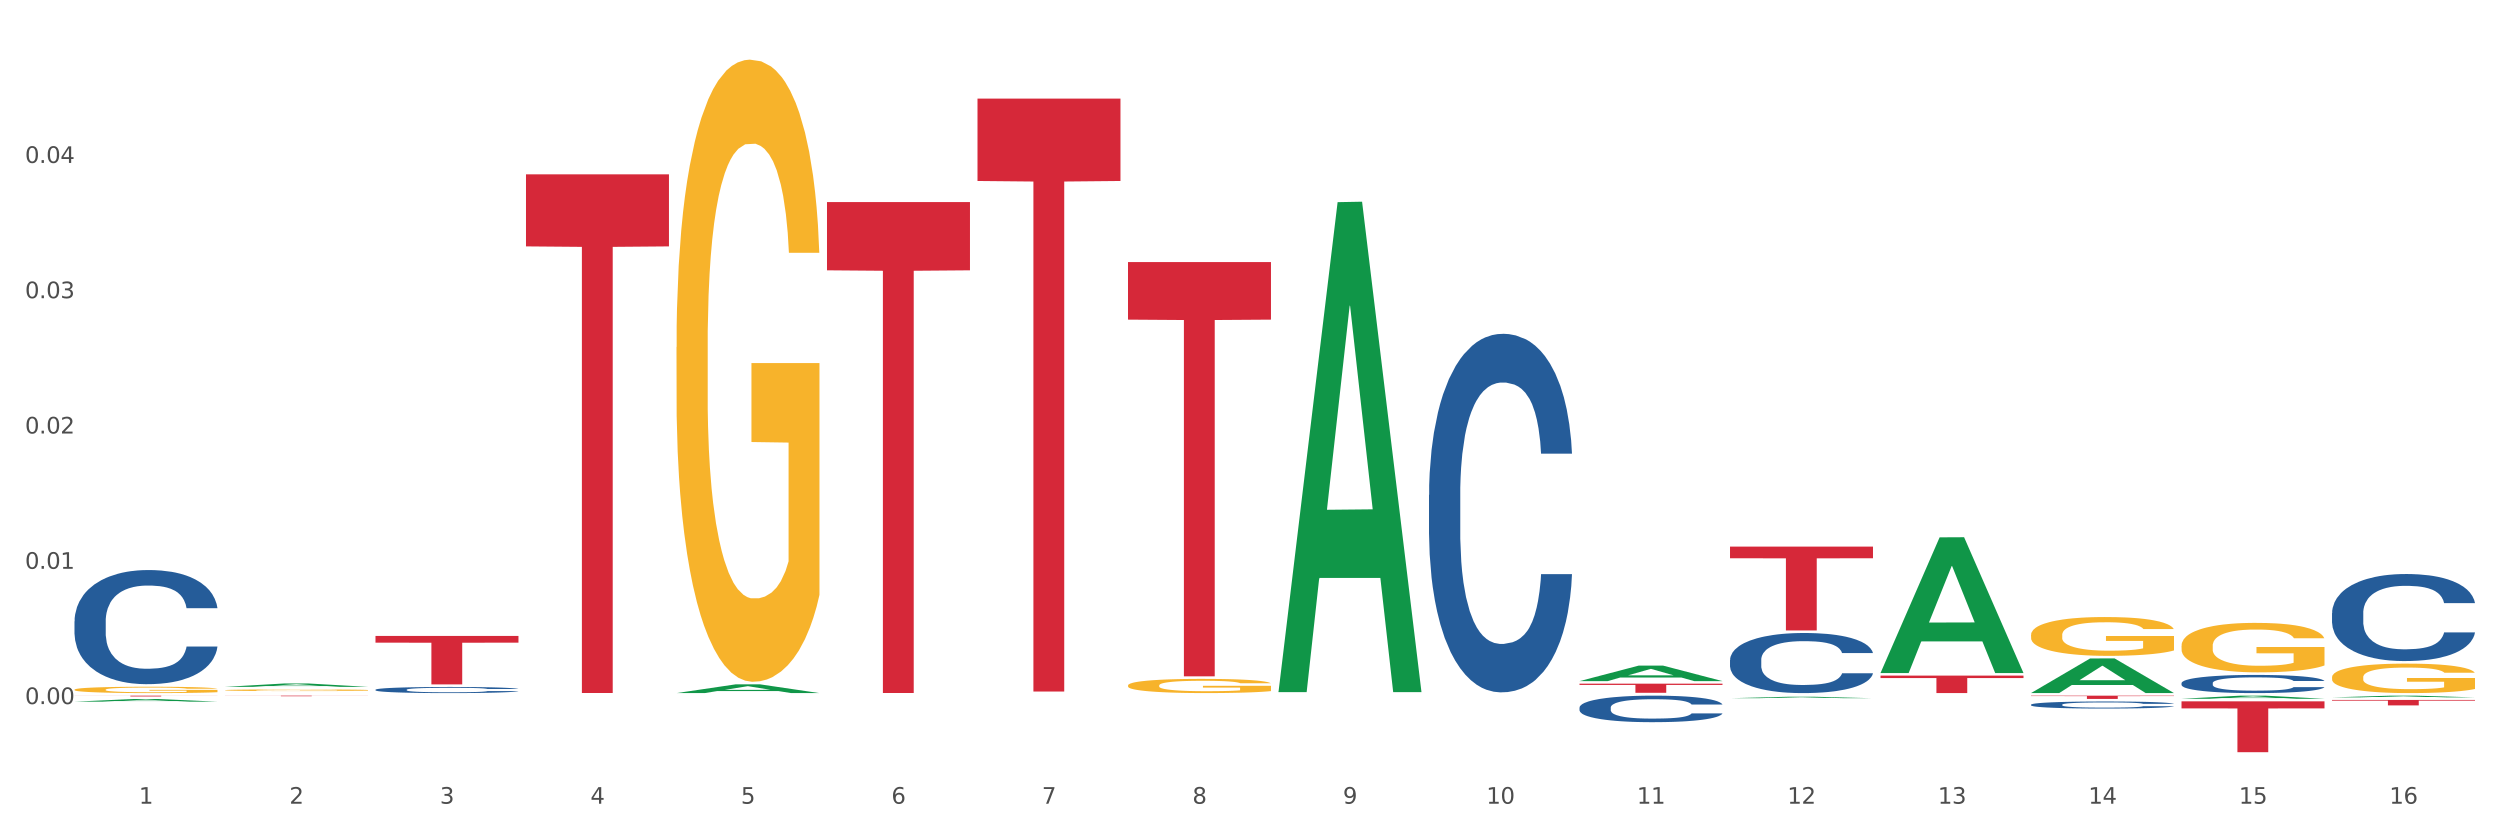 <?xml version="1.0" encoding="utf-8" standalone="no"?>
<!DOCTYPE svg PUBLIC "-//W3C//DTD SVG 1.1//EN"
  "http://www.w3.org/Graphics/SVG/1.1/DTD/svg11.dtd">
<svg xmlns:xlink="http://www.w3.org/1999/xlink" width="1080pt" height="360pt" viewBox="0 0 1080 360" xmlns="http://www.w3.org/2000/svg" version="1.1">
 <rect x="0" y="0" width="1080" height="360" fill="#333333" stroke="none"/>
 <defs>
  <style type="text/css">*{stroke-linejoin: round; stroke-linecap: butt}</style>
 </defs>
 <g id="figure_1">
  <g id="patch_1">
   <path d="M 0 360 
L 1080 360 
L 1080 0 
L 0 0 
z
" style="fill: #ffffff; stroke: #ffffff; stroke-linejoin: miter"/>
  </g>
  <g id="axes_1">
   <g id="matplotlib.axis_1">
    <g id="xtick_1">
     <g id="text_1">
      <!-- 1 -->
      <g style="fill: #4d4d4d" transform="translate(60.004 347.204) scale(0.096 -0.096)">
       <defs>
        <path id="DejaVuSans-31" d="M 794 531 
L 1825 531 
L 1825 4091 
L 703 3866 
L 703 4441 
L 1819 4666 
L 2450 4666 
L 2450 531 
L 3481 531 
L 3481 0 
L 794 0 
L 794 531 
z
" transform="scale(0.016)"/>
       </defs>
       <use xlink:href="#DejaVuSans-31"/>
      </g>
     </g>
    </g>
    <g id="xtick_2">
     <g id="text_2">
      <!-- 2 -->
      <g style="fill: #4d4d4d" transform="translate(125.021 347.204) scale(0.096 -0.096)">
       <defs>
        <path id="DejaVuSans-32" d="M 1228 531 
L 3431 531 
L 3431 0 
L 469 0 
L 469 531 
Q 828 903 1448 1529 
Q 2069 2156 2228 2338 
Q 2531 2678 2651 2914 
Q 2772 3150 2772 3378 
Q 2772 3750 2511 3984 
Q 2250 4219 1831 4219 
Q 1534 4219 1204 4116 
Q 875 4013 500 3803 
L 500 4441 
Q 881 4594 1212 4672 
Q 1544 4750 1819 4750 
Q 2544 4750 2975 4387 
Q 3406 4025 3406 3419 
Q 3406 3131 3298 2873 
Q 3191 2616 2906 2266 
Q 2828 2175 2409 1742 
Q 1991 1309 1228 531 
z
" transform="scale(0.016)"/>
       </defs>
       <use xlink:href="#DejaVuSans-32"/>
      </g>
     </g>
    </g>
    <g id="xtick_3">
     <g id="text_3">
      <!-- 3 -->
      <g style="fill: #4d4d4d" transform="translate(190.039 347.204) scale(0.096 -0.096)">
       <defs>
        <path id="DejaVuSans-33" d="M 2597 2516 
Q 3050 2419 3304 2112 
Q 3559 1806 3559 1356 
Q 3559 666 3084 287 
Q 2609 -91 1734 -91 
Q 1441 -91 1130 -33 
Q 819 25 488 141 
L 488 750 
Q 750 597 1062 519 
Q 1375 441 1716 441 
Q 2309 441 2620 675 
Q 2931 909 2931 1356 
Q 2931 1769 2642 2001 
Q 2353 2234 1838 2234 
L 1294 2234 
L 1294 2753 
L 1863 2753 
Q 2328 2753 2575 2939 
Q 2822 3125 2822 3475 
Q 2822 3834 2567 4026 
Q 2313 4219 1838 4219 
Q 1578 4219 1281 4162 
Q 984 4106 628 3988 
L 628 4550 
Q 988 4650 1302 4700 
Q 1616 4750 1894 4750 
Q 2613 4750 3031 4423 
Q 3450 4097 3450 3541 
Q 3450 3153 3228 2886 
Q 3006 2619 2597 2516 
z
" transform="scale(0.016)"/>
       </defs>
       <use xlink:href="#DejaVuSans-33"/>
      </g>
     </g>
    </g>
    <g id="xtick_4">
     <g id="text_4">
      <!-- 4 -->
      <g style="fill: #4d4d4d" transform="translate(255.056 347.204) scale(0.096 -0.096)">
       <defs>
        <path id="DejaVuSans-34" d="M 2419 4116 
L 825 1625 
L 2419 1625 
L 2419 4116 
z
M 2253 4666 
L 3047 4666 
L 3047 1625 
L 3713 1625 
L 3713 1100 
L 3047 1100 
L 3047 0 
L 2419 0 
L 2419 1100 
L 313 1100 
L 313 1709 
L 2253 4666 
z
" transform="scale(0.016)"/>
       </defs>
       <use xlink:href="#DejaVuSans-34"/>
      </g>
     </g>
    </g>
    <g id="xtick_5">
     <g id="text_5">
      <!-- 5 -->
      <g style="fill: #4d4d4d" transform="translate(320.073 347.204) scale(0.096 -0.096)">
       <defs>
        <path id="DejaVuSans-35" d="M 691 4666 
L 3169 4666 
L 3169 4134 
L 1269 4134 
L 1269 2991 
Q 1406 3038 1543 3061 
Q 1681 3084 1819 3084 
Q 2600 3084 3056 2656 
Q 3513 2228 3513 1497 
Q 3513 744 3044 326 
Q 2575 -91 1722 -91 
Q 1428 -91 1123 -41 
Q 819 9 494 109 
L 494 744 
Q 775 591 1075 516 
Q 1375 441 1709 441 
Q 2250 441 2565 725 
Q 2881 1009 2881 1497 
Q 2881 1984 2565 2268 
Q 2250 2553 1709 2553 
Q 1456 2553 1204 2497 
Q 953 2441 691 2322 
L 691 4666 
z
" transform="scale(0.016)"/>
       </defs>
       <use xlink:href="#DejaVuSans-35"/>
      </g>
     </g>
    </g>
    <g id="xtick_6">
     <g id="text_6">
      <!-- 6 -->
      <g style="fill: #4d4d4d" transform="translate(385.09 347.204) scale(0.096 -0.096)">
       <defs>
        <path id="DejaVuSans-36" d="M 2113 2584 
Q 1688 2584 1439 2293 
Q 1191 2003 1191 1497 
Q 1191 994 1439 701 
Q 1688 409 2113 409 
Q 2538 409 2786 701 
Q 3034 994 3034 1497 
Q 3034 2003 2786 2293 
Q 2538 2584 2113 2584 
z
M 3366 4563 
L 3366 3988 
Q 3128 4100 2886 4159 
Q 2644 4219 2406 4219 
Q 1781 4219 1451 3797 
Q 1122 3375 1075 2522 
Q 1259 2794 1537 2939 
Q 1816 3084 2150 3084 
Q 2853 3084 3261 2657 
Q 3669 2231 3669 1497 
Q 3669 778 3244 343 
Q 2819 -91 2113 -91 
Q 1303 -91 875 529 
Q 447 1150 447 2328 
Q 447 3434 972 4092 
Q 1497 4750 2381 4750 
Q 2619 4750 2861 4703 
Q 3103 4656 3366 4563 
z
" transform="scale(0.016)"/>
       </defs>
       <use xlink:href="#DejaVuSans-36"/>
      </g>
     </g>
    </g>
    <g id="xtick_7">
     <g id="text_7">
      <!-- 7 -->
      <g style="fill: #4d4d4d" transform="translate(450.108 347.204) scale(0.096 -0.096)">
       <defs>
        <path id="DejaVuSans-37" d="M 525 4666 
L 3525 4666 
L 3525 4397 
L 1831 0 
L 1172 0 
L 2766 4134 
L 525 4134 
L 525 4666 
z
" transform="scale(0.016)"/>
       </defs>
       <use xlink:href="#DejaVuSans-37"/>
      </g>
     </g>
    </g>
    <g id="xtick_8">
     <g id="text_8">
      <!-- 8 -->
      <g style="fill: #4d4d4d" transform="translate(515.125 347.204) scale(0.096 -0.096)">
       <defs>
        <path id="DejaVuSans-38" d="M 2034 2216 
Q 1584 2216 1326 1975 
Q 1069 1734 1069 1313 
Q 1069 891 1326 650 
Q 1584 409 2034 409 
Q 2484 409 2743 651 
Q 3003 894 3003 1313 
Q 3003 1734 2745 1975 
Q 2488 2216 2034 2216 
z
M 1403 2484 
Q 997 2584 770 2862 
Q 544 3141 544 3541 
Q 544 4100 942 4425 
Q 1341 4750 2034 4750 
Q 2731 4750 3128 4425 
Q 3525 4100 3525 3541 
Q 3525 3141 3298 2862 
Q 3072 2584 2669 2484 
Q 3125 2378 3379 2068 
Q 3634 1759 3634 1313 
Q 3634 634 3220 271 
Q 2806 -91 2034 -91 
Q 1263 -91 848 271 
Q 434 634 434 1313 
Q 434 1759 690 2068 
Q 947 2378 1403 2484 
z
M 1172 3481 
Q 1172 3119 1398 2916 
Q 1625 2713 2034 2713 
Q 2441 2713 2670 2916 
Q 2900 3119 2900 3481 
Q 2900 3844 2670 4047 
Q 2441 4250 2034 4250 
Q 1625 4250 1398 4047 
Q 1172 3844 1172 3481 
z
" transform="scale(0.016)"/>
       </defs>
       <use xlink:href="#DejaVuSans-38"/>
      </g>
     </g>
    </g>
    <g id="xtick_9">
     <g id="text_9">
      <!-- 9 -->
      <g style="fill: #4d4d4d" transform="translate(580.142 347.204) scale(0.096 -0.096)">
       <defs>
        <path id="DejaVuSans-39" d="M 703 97 
L 703 672 
Q 941 559 1184 500 
Q 1428 441 1663 441 
Q 2288 441 2617 861 
Q 2947 1281 2994 2138 
Q 2813 1869 2534 1725 
Q 2256 1581 1919 1581 
Q 1219 1581 811 2004 
Q 403 2428 403 3163 
Q 403 3881 828 4315 
Q 1253 4750 1959 4750 
Q 2769 4750 3195 4129 
Q 3622 3509 3622 2328 
Q 3622 1225 3098 567 
Q 2575 -91 1691 -91 
Q 1453 -91 1209 -44 
Q 966 3 703 97 
z
M 1959 2075 
Q 2384 2075 2632 2365 
Q 2881 2656 2881 3163 
Q 2881 3666 2632 3958 
Q 2384 4250 1959 4250 
Q 1534 4250 1286 3958 
Q 1038 3666 1038 3163 
Q 1038 2656 1286 2365 
Q 1534 2075 1959 2075 
z
" transform="scale(0.016)"/>
       </defs>
       <use xlink:href="#DejaVuSans-39"/>
      </g>
     </g>
    </g>
    <g id="xtick_10">
     <g id="text_10">
      <!-- 10 -->
      <g style="fill: #4d4d4d" transform="translate(642.105 347.204) scale(0.096 -0.096)">
       <defs>
        <path id="DejaVuSans-30" d="M 2034 4250 
Q 1547 4250 1301 3770 
Q 1056 3291 1056 2328 
Q 1056 1369 1301 889 
Q 1547 409 2034 409 
Q 2525 409 2770 889 
Q 3016 1369 3016 2328 
Q 3016 3291 2770 3770 
Q 2525 4250 2034 4250 
z
M 2034 4750 
Q 2819 4750 3233 4129 
Q 3647 3509 3647 2328 
Q 3647 1150 3233 529 
Q 2819 -91 2034 -91 
Q 1250 -91 836 529 
Q 422 1150 422 2328 
Q 422 3509 836 4129 
Q 1250 4750 2034 4750 
z
" transform="scale(0.016)"/>
       </defs>
       <use xlink:href="#DejaVuSans-31"/>
       <use xlink:href="#DejaVuSans-30" transform="translate(63.623 0)"/>
      </g>
     </g>
    </g>
    <g id="xtick_11">
     <g id="text_11">
      <!-- 11 -->
      <g style="fill: #4d4d4d" transform="translate(707.123 347.204) scale(0.096 -0.096)">
       <use xlink:href="#DejaVuSans-31"/>
       <use xlink:href="#DejaVuSans-31" transform="translate(63.623 0)"/>
      </g>
     </g>
    </g>
    <g id="xtick_12">
     <g id="text_12">
      <!-- 12 -->
      <g style="fill: #4d4d4d" transform="translate(772.14 347.204) scale(0.096 -0.096)">
       <use xlink:href="#DejaVuSans-31"/>
       <use xlink:href="#DejaVuSans-32" transform="translate(63.623 0)"/>
      </g>
     </g>
    </g>
    <g id="xtick_13">
     <g id="text_13">
      <!-- 13 -->
      <g style="fill: #4d4d4d" transform="translate(837.157 347.204) scale(0.096 -0.096)">
       <use xlink:href="#DejaVuSans-31"/>
       <use xlink:href="#DejaVuSans-33" transform="translate(63.623 0)"/>
      </g>
     </g>
    </g>
    <g id="xtick_14">
     <g id="text_14">
      <!-- 14 -->
      <g style="fill: #4d4d4d" transform="translate(902.174 347.204) scale(0.096 -0.096)">
       <use xlink:href="#DejaVuSans-31"/>
       <use xlink:href="#DejaVuSans-34" transform="translate(63.623 0)"/>
      </g>
     </g>
    </g>
    <g id="xtick_15">
     <g id="text_15">
      <!-- 15 -->
      <g style="fill: #4d4d4d" transform="translate(967.192 347.204) scale(0.096 -0.096)">
       <use xlink:href="#DejaVuSans-31"/>
       <use xlink:href="#DejaVuSans-35" transform="translate(63.623 0)"/>
      </g>
     </g>
    </g>
    <g id="xtick_16">
     <g id="text_16">
      <!-- 16 -->
      <g style="fill: #4d4d4d" transform="translate(1032.209 347.204) scale(0.096 -0.096)">
       <use xlink:href="#DejaVuSans-31"/>
       <use xlink:href="#DejaVuSans-36" transform="translate(63.623 0)"/>
      </g>
     </g>
    </g>
    <g id="xtick_17"/>
    <g id="xtick_18"/>
    <g id="xtick_19"/>
    <g id="xtick_20"/>
    <g id="xtick_21"/>
    <g id="xtick_22"/>
    <g id="xtick_23"/>
    <g id="xtick_24"/>
    <g id="xtick_25"/>
    <g id="xtick_26"/>
    <g id="xtick_27"/>
    <g id="xtick_28"/>
    <g id="xtick_29"/>
    <g id="xtick_30"/>
    <g id="xtick_31"/>
   </g>
   <g id="matplotlib.axis_2">
    <g id="ytick_1">
     <g id="text_17">
      <!-- 0.00 -->
      <g style="fill: #4d4d4d" transform="translate(10.8 304.164) scale(0.096 -0.096)">
       <defs>
        <path id="DejaVuSans-2e" d="M 684 794 
L 1344 794 
L 1344 0 
L 684 0 
L 684 794 
z
" transform="scale(0.016)"/>
       </defs>
       <use xlink:href="#DejaVuSans-30"/>
       <use xlink:href="#DejaVuSans-2e" transform="translate(63.623 0)"/>
       <use xlink:href="#DejaVuSans-30" transform="translate(95.41 0)"/>
       <use xlink:href="#DejaVuSans-30" transform="translate(159.033 0)"/>
      </g>
     </g>
    </g>
    <g id="ytick_2">
     <g id="text_18">
      <!-- 0.01 -->
      <g style="fill: #4d4d4d" transform="translate(10.8 245.719) scale(0.096 -0.096)">
       <use xlink:href="#DejaVuSans-30"/>
       <use xlink:href="#DejaVuSans-2e" transform="translate(63.623 0)"/>
       <use xlink:href="#DejaVuSans-30" transform="translate(95.41 0)"/>
       <use xlink:href="#DejaVuSans-31" transform="translate(159.033 0)"/>
      </g>
     </g>
    </g>
    <g id="ytick_3">
     <g id="text_19">
      <!-- 0.02 -->
      <g style="fill: #4d4d4d" transform="translate(10.8 187.274) scale(0.096 -0.096)">
       <use xlink:href="#DejaVuSans-30"/>
       <use xlink:href="#DejaVuSans-2e" transform="translate(63.623 0)"/>
       <use xlink:href="#DejaVuSans-30" transform="translate(95.41 0)"/>
       <use xlink:href="#DejaVuSans-32" transform="translate(159.033 0)"/>
      </g>
     </g>
    </g>
    <g id="ytick_4">
     <g id="text_20">
      <!-- 0.03 -->
      <g style="fill: #4d4d4d" transform="translate(10.8 128.829) scale(0.096 -0.096)">
       <use xlink:href="#DejaVuSans-30"/>
       <use xlink:href="#DejaVuSans-2e" transform="translate(63.623 0)"/>
       <use xlink:href="#DejaVuSans-30" transform="translate(95.41 0)"/>
       <use xlink:href="#DejaVuSans-33" transform="translate(159.033 0)"/>
      </g>
     </g>
    </g>
    <g id="ytick_5">
     <g id="text_21">
      <!-- 0.04 -->
      <g style="fill: #4d4d4d" transform="translate(10.8 70.384) scale(0.096 -0.096)">
       <use xlink:href="#DejaVuSans-30"/>
       <use xlink:href="#DejaVuSans-2e" transform="translate(63.623 0)"/>
       <use xlink:href="#DejaVuSans-30" transform="translate(95.41 0)"/>
       <use xlink:href="#DejaVuSans-34" transform="translate(159.033 0)"/>
      </g>
     </g>
    </g>
    <g id="ytick_6"/>
    <g id="ytick_7"/>
    <g id="ytick_8"/>
    <g id="ytick_9"/>
    <g id="ytick_10"/>
    <g id="ytick_11"/>
   </g>
   <g id="PolyCollection_1">
    <path d="M 32.175 303.113 
L 32.239 303.112 
L 57.709 301.969 
L 68.28 301.968 
L 93.941 303.115 
L 81.715 303.115 
L 76.176 302.848 
L 49.877 302.848 
L 49.686 302.852 
L 44.337 303.115 
L 32.175 303.115 
L 32.175 303.113 
L 53.188 302.689 
L 72.864 302.688 
L 63.122 302.213 
L 62.995 302.211 
L 62.867 302.214 
L 53.125 302.688 
L 53.188 302.689 
L 32.175 303.113 
z
" clip-path="url(#p6766e08b18)" style="fill: #109648"/>
    <path d="M 32.175 300.517 
L 93.941 300.517 
L 93.941 300.566 
L 69.645 300.566 
L 69.645 300.869 
L 56.325 300.869 
L 56.325 300.566 
L 32.175 300.566 
L 32.175 300.517 
L 32.175 300.517 
z
" clip-path="url(#p6766e08b18)" style="fill: #d62839"/>
    <path d="M 97.192 300.517 
L 158.959 300.517 
L 158.959 300.553 
L 134.662 300.553 
L 134.662 300.776 
L 121.343 300.776 
L 121.343 300.553 
L 97.192 300.553 
L 97.192 300.517 
L 97.192 300.517 
z
" clip-path="url(#p6766e08b18)" style="fill: #d62839"/>
    <path d="M 162.209 274.724 
L 223.976 274.724 
L 223.976 277.635 
L 199.679 277.655 
L 199.679 295.669 
L 186.36 295.669 
L 186.36 277.655 
L 162.209 277.635 
L 162.209 274.744 
L 162.209 274.724 
z
" clip-path="url(#p6766e08b18)" style="fill: #d62839"/>
    <path d="M 227.227 75.299 
L 288.993 75.299 
L 288.993 106.439 
L 264.696 106.65 
L 264.696 299.381 
L 251.377 299.381 
L 251.377 106.65 
L 227.227 106.439 
L 227.227 75.509 
L 227.227 75.299 
z
" clip-path="url(#p6766e08b18)" style="fill: #d62839"/>
    <path d="M 357.261 87.302 
L 419.028 87.302 
L 419.028 116.775 
L 394.731 116.974 
L 394.731 299.385 
L 381.412 299.385 
L 381.412 116.974 
L 357.261 116.775 
L 357.261 87.501 
L 357.261 87.302 
z
" clip-path="url(#p6766e08b18)" style="fill: #d62839"/>
    <path d="M 422.278 42.585 
L 484.045 42.585 
L 484.045 78.182 
L 459.748 78.422 
L 459.748 298.738 
L 446.429 298.738 
L 446.429 78.422 
L 422.278 78.182 
L 422.278 42.825 
L 422.278 42.585 
z
" clip-path="url(#p6766e08b18)" style="fill: #d62839"/>
    <path d="M 487.296 113.209 
L 549.062 113.209 
L 549.062 138.08 
L 524.765 138.248 
L 524.765 292.18 
L 511.446 292.18 
L 511.446 138.248 
L 487.296 138.08 
L 487.296 113.377 
L 487.296 113.209 
z
" clip-path="url(#p6766e08b18)" style="fill: #d62839"/>
    <path d="M 682.347 295.345 
L 744.114 295.345 
L 744.114 295.895 
L 719.817 295.899 
L 719.817 299.304 
L 706.498 299.304 
L 706.498 295.899 
L 682.347 295.895 
L 682.347 295.349 
L 682.347 295.345 
z
" clip-path="url(#p6766e08b18)" style="fill: #d62839"/>
    <path d="M 747.365 236.131 
L 809.131 236.131 
L 809.131 241.165 
L 784.834 241.199 
L 784.834 272.353 
L 771.515 272.353 
L 771.515 241.199 
L 747.365 241.165 
L 747.365 236.165 
L 747.365 236.131 
z
" clip-path="url(#p6766e08b18)" style="fill: #d62839"/>
    <path d="M 812.382 291.861 
L 874.148 291.861 
L 874.148 292.911 
L 849.852 292.918 
L 849.852 299.418 
L 836.532 299.418 
L 836.532 292.918 
L 812.382 292.911 
L 812.382 291.868 
L 812.382 291.861 
z
" clip-path="url(#p6766e08b18)" style="fill: #d62839"/>
    <path d="M 877.399 300.517 
L 939.166 300.517 
L 939.166 300.714 
L 914.869 300.716 
L 914.869 301.941 
L 901.549 301.941 
L 901.549 300.716 
L 877.399 300.714 
L 877.399 300.518 
L 877.399 300.517 
z
" clip-path="url(#p6766e08b18)" style="fill: #d62839"/>
    <path d="M 32.175 297.939 
L 32.248 297.936 
L 32.248 297.846 
L 32.394 297.768 
L 33.123 297.579 
L 34.217 297.424 
L 35.019 297.341 
L 35.821 297.273 
L 36.769 297.205 
L 37.936 297.135 
L 40.051 297.032 
L 41.363 296.979 
L 42.968 296.924 
L 45.885 296.844 
L 47.999 296.799 
L 50.187 296.761 
L 53.76 296.716 
L 56.094 296.696 
L 58.573 296.68 
L 61.563 296.67 
L 63.824 296.668 
L 68.783 296.675 
L 73.012 296.698 
L 75.054 296.716 
L 77.679 296.746 
L 79.065 296.766 
L 81.326 296.806 
L 83.659 296.859 
L 85.263 296.904 
L 87.67 296.989 
L 89.493 297.075 
L 91.17 297.18 
L 92.045 297.253 
L 92.702 297.321 
L 93.285 297.399 
L 93.868 297.522 
L 80.742 297.522 
L 80.232 297.434 
L 79.43 297.351 
L 78.263 297.271 
L 77.242 297.22 
L 75.492 297.158 
L 73.887 297.117 
L 72.21 297.087 
L 70.168 297.062 
L 68.564 297.05 
L 66.303 297.04 
L 61.855 297.042 
L 58.865 297.062 
L 56.823 297.087 
L 55.511 297.11 
L 54.344 297.135 
L 53.031 297.17 
L 51.5 297.223 
L 50.406 297.271 
L 49.312 297.331 
L 48.437 297.391 
L 47.635 297.461 
L 46.979 297.537 
L 46.468 297.615 
L 46.031 297.71 
L 45.666 297.868 
L 45.666 298.212 
L 45.812 298.29 
L 46.176 298.393 
L 46.614 298.471 
L 47.343 298.564 
L 47.999 298.627 
L 49.239 298.717 
L 50.625 298.792 
L 51.719 298.84 
L 52.812 298.88 
L 54.708 298.935 
L 56.823 298.981 
L 58.646 299.008 
L 61.126 299.033 
L 62.803 299.043 
L 64.261 299.048 
L 67.835 299.048 
L 70.387 299.041 
L 73.231 299.023 
L 75.419 299.001 
L 77.242 298.973 
L 79.284 298.928 
L 80.596 298.885 
L 80.596 298.36 
L 64.553 298.358 
L 64.553 298.009 
L 93.941 298.009 
L 93.941 299.033 
L 92.702 299.086 
L 91.316 299.134 
L 89.858 299.176 
L 87.67 299.229 
L 85.045 299.279 
L 82.711 299.315 
L 80.232 299.345 
L 77.315 299.372 
L 73.523 299.397 
L 71.189 299.407 
L 68.272 299.415 
L 64.845 299.418 
L 61.855 299.412 
L 58.938 299.4 
L 55.875 299.377 
L 52.885 299.345 
L 50.625 299.312 
L 48.364 299.272 
L 45.958 299.219 
L 44.062 299.169 
L 42.603 299.124 
L 40.999 299.066 
L 39.249 298.991 
L 37.936 298.923 
L 36.769 298.853 
L 35.529 298.762 
L 34.654 298.684 
L 33.779 298.586 
L 33.269 298.514 
L 32.685 298.401 
L 32.248 298.242 
L 32.175 297.939 
z
" clip-path="url(#p6766e08b18)" style="fill: #f7b32b"/>
    <path d="M 1007.434 302.374 
L 1069.2 302.374 
L 1069.2 302.7 
L 1044.903 302.702 
L 1044.903 304.72 
L 1031.584 304.72 
L 1031.584 302.702 
L 1007.434 302.7 
L 1007.434 302.376 
L 1007.434 302.374 
z
" clip-path="url(#p6766e08b18)" style="fill: #d62839"/>
    <path d="M 1007.434 264.871 
L 1007.507 264.837 
L 1007.507 263.875 
L 1007.726 262.57 
L 1008.529 260.166 
L 1009.551 258.346 
L 1011.303 256.216 
L 1012.252 255.323 
L 1013.493 254.327 
L 1016.049 252.713 
L 1018.969 251.339 
L 1021.013 250.584 
L 1022.547 250.103 
L 1025.978 249.244 
L 1027.949 248.866 
L 1029.994 248.557 
L 1031.746 248.351 
L 1034.666 248.111 
L 1037.003 248.008 
L 1039.704 247.973 
L 1041.967 248.008 
L 1044.961 248.145 
L 1049.341 248.557 
L 1051.021 248.798 
L 1053.284 249.21 
L 1055.62 249.759 
L 1057.518 250.309 
L 1059.709 251.099 
L 1061.972 252.129 
L 1064.162 253.434 
L 1065.696 254.636 
L 1066.937 255.907 
L 1068.032 257.453 
L 1068.835 259.136 
L 1069.2 260.544 
L 1055.839 260.544 
L 1055.474 259.273 
L 1054.744 257.899 
L 1054.014 256.972 
L 1053.211 256.216 
L 1051.97 255.358 
L 1050.875 254.808 
L 1049.049 254.156 
L 1047.37 253.743 
L 1045.983 253.503 
L 1044.304 253.297 
L 1040.726 253.091 
L 1038.171 253.091 
L 1036.565 253.16 
L 1034.593 253.331 
L 1032.914 253.572 
L 1030.943 253.984 
L 1029.41 254.43 
L 1027.876 255.014 
L 1027 255.426 
L 1025.686 256.182 
L 1024.81 256.8 
L 1023.642 257.865 
L 1022.985 258.62 
L 1021.817 260.578 
L 1021.306 262.021 
L 1021.086 263.017 
L 1020.94 264.116 
L 1020.94 269.474 
L 1021.379 271.878 
L 1021.744 272.908 
L 1022.328 274.076 
L 1023.423 275.587 
L 1025.029 277.064 
L 1026.708 278.129 
L 1028.095 278.781 
L 1029.41 279.262 
L 1030.724 279.64 
L 1032.33 279.983 
L 1033.644 280.189 
L 1035.615 280.395 
L 1037.952 280.498 
L 1039.777 280.498 
L 1043.501 280.327 
L 1045.18 280.155 
L 1046.786 279.914 
L 1048.538 279.537 
L 1049.925 279.125 
L 1050.728 278.815 
L 1052.043 278.163 
L 1053.065 277.476 
L 1053.941 276.686 
L 1054.525 275.999 
L 1055.182 274.969 
L 1055.693 273.801 
L 1055.839 273.183 
L 1069.2 273.183 
L 1068.908 274.419 
L 1068.397 275.621 
L 1067.375 277.236 
L 1066.572 278.163 
L 1065.33 279.296 
L 1064.016 280.258 
L 1062.191 281.323 
L 1060.512 282.113 
L 1058.76 282.799 
L 1056.861 283.418 
L 1053.43 284.276 
L 1052.189 284.517 
L 1049.56 284.929 
L 1047.516 285.169 
L 1044.523 285.41 
L 1041.456 285.547 
L 1038.244 285.581 
L 1035.396 285.513 
L 1032.257 285.307 
L 1030.286 285.101 
L 1028.095 284.792 
L 1025.54 284.311 
L 1023.131 283.727 
L 1020.867 283.04 
L 1018.75 282.25 
L 1016.779 281.357 
L 1014.224 279.88 
L 1012.325 278.438 
L 1010.938 277.098 
L 1009.989 275.965 
L 1009.04 274.522 
L 1008.529 273.526 
L 1007.726 271.122 
L 1007.434 268.89 
L 1007.434 264.871 
z
" clip-path="url(#p6766e08b18)" style="fill: #255c99"/>
    <path d="M 942.416 295.094 
L 942.489 295.086 
L 942.489 294.886 
L 942.708 294.613 
L 943.512 294.111 
L 944.534 293.731 
L 946.286 293.286 
L 947.235 293.1 
L 948.476 292.892 
L 951.032 292.555 
L 953.952 292.268 
L 955.996 292.11 
L 957.529 292.01 
L 960.961 291.831 
L 962.932 291.752 
L 964.976 291.687 
L 966.729 291.644 
L 969.649 291.594 
L 971.985 291.573 
L 974.687 291.565 
L 976.95 291.573 
L 979.943 291.601 
L 984.324 291.687 
L 986.003 291.738 
L 988.267 291.824 
L 990.603 291.938 
L 992.501 292.053 
L 994.691 292.218 
L 996.955 292.433 
L 999.145 292.706 
L 1000.678 292.957 
L 1001.919 293.222 
L 1003.015 293.545 
L 1003.818 293.896 
L 1004.183 294.19 
L 990.822 294.19 
L 990.457 293.925 
L 989.727 293.638 
L 988.997 293.444 
L 988.194 293.286 
L 986.952 293.107 
L 985.857 292.992 
L 984.032 292.856 
L 982.353 292.77 
L 980.966 292.72 
L 979.286 292.677 
L 975.709 292.634 
L 973.154 292.634 
L 971.547 292.648 
L 969.576 292.684 
L 967.897 292.734 
L 965.926 292.82 
L 964.392 292.914 
L 962.859 293.035 
L 961.983 293.122 
L 960.669 293.279 
L 959.793 293.408 
L 958.625 293.631 
L 957.967 293.788 
L 956.799 294.197 
L 956.288 294.498 
L 956.069 294.706 
L 955.923 294.936 
L 955.923 296.054 
L 956.361 296.556 
L 956.726 296.771 
L 957.31 297.015 
L 958.406 297.331 
L 960.012 297.639 
L 961.691 297.861 
L 963.078 297.998 
L 964.392 298.098 
L 965.707 298.177 
L 967.313 298.249 
L 968.627 298.292 
L 970.598 298.335 
L 972.935 298.356 
L 974.76 298.356 
L 978.483 298.32 
L 980.163 298.285 
L 981.769 298.234 
L 983.521 298.155 
L 984.908 298.069 
L 985.711 298.005 
L 987.025 297.869 
L 988.048 297.725 
L 988.924 297.56 
L 989.508 297.417 
L 990.165 297.202 
L 990.676 296.958 
L 990.822 296.829 
L 1004.183 296.829 
L 1003.891 297.087 
L 1003.38 297.338 
L 1002.358 297.675 
L 1001.554 297.869 
L 1000.313 298.105 
L 998.999 298.306 
L 997.174 298.528 
L 995.495 298.693 
L 993.742 298.837 
L 991.844 298.966 
L 988.413 299.145 
L 987.171 299.195 
L 984.543 299.281 
L 982.499 299.331 
L 979.505 299.382 
L 976.439 299.41 
L 973.227 299.418 
L 970.379 299.403 
L 967.24 299.36 
L 965.268 299.317 
L 963.078 299.253 
L 960.523 299.152 
L 958.114 299.03 
L 955.85 298.887 
L 953.733 298.722 
L 951.762 298.536 
L 949.206 298.227 
L 947.308 297.926 
L 945.921 297.646 
L 944.972 297.41 
L 944.023 297.109 
L 943.512 296.901 
L 942.708 296.399 
L 942.416 295.932 
L 942.416 295.094 
z
" clip-path="url(#p6766e08b18)" style="fill: #255c99"/>
    <path d="M 877.399 304.413 
L 877.472 304.41 
L 877.472 304.332 
L 877.691 304.226 
L 878.494 304.03 
L 879.516 303.883 
L 881.269 303.71 
L 882.218 303.637 
L 883.459 303.556 
L 886.014 303.425 
L 888.935 303.313 
L 890.979 303.252 
L 892.512 303.213 
L 895.944 303.143 
L 897.915 303.113 
L 899.959 303.087 
L 901.711 303.071 
L 904.632 303.051 
L 906.968 303.043 
L 909.67 303.04 
L 911.933 303.043 
L 914.926 303.054 
L 919.307 303.087 
L 920.986 303.107 
L 923.249 303.14 
L 925.586 303.185 
L 927.484 303.23 
L 929.674 303.294 
L 931.938 303.378 
L 934.128 303.484 
L 935.661 303.581 
L 936.902 303.684 
L 937.997 303.81 
L 938.8 303.947 
L 939.166 304.061 
L 925.805 304.061 
L 925.44 303.958 
L 924.71 303.846 
L 923.979 303.771 
L 923.176 303.71 
L 921.935 303.64 
L 920.84 303.595 
L 919.015 303.542 
L 917.336 303.509 
L 915.948 303.489 
L 914.269 303.472 
L 910.692 303.456 
L 908.136 303.456 
L 906.53 303.461 
L 904.559 303.475 
L 902.88 303.495 
L 900.908 303.528 
L 899.375 303.564 
L 897.842 303.612 
L 896.966 303.645 
L 895.652 303.707 
L 894.775 303.757 
L 893.607 303.843 
L 892.95 303.905 
L 891.782 304.064 
L 891.271 304.181 
L 891.052 304.262 
L 890.906 304.351 
L 890.906 304.786 
L 891.344 304.982 
L 891.709 305.065 
L 892.293 305.16 
L 893.388 305.283 
L 894.995 305.403 
L 896.674 305.489 
L 898.061 305.542 
L 899.375 305.582 
L 900.689 305.612 
L 902.296 305.64 
L 903.61 305.657 
L 905.581 305.674 
L 907.917 305.682 
L 909.743 305.682 
L 913.466 305.668 
L 915.145 305.654 
L 916.751 305.635 
L 918.504 305.604 
L 919.891 305.57 
L 920.694 305.545 
L 922.008 305.492 
L 923.03 305.436 
L 923.906 305.372 
L 924.491 305.317 
L 925.148 305.233 
L 925.659 305.138 
L 925.805 305.088 
L 939.166 305.088 
L 938.873 305.188 
L 938.362 305.286 
L 937.34 305.417 
L 936.537 305.492 
L 935.296 305.584 
L 933.982 305.662 
L 932.157 305.749 
L 930.477 305.813 
L 928.725 305.869 
L 926.827 305.919 
L 923.395 305.989 
L 922.154 306.008 
L 919.526 306.042 
L 917.482 306.061 
L 914.488 306.081 
L 911.422 306.092 
L 908.209 306.095 
L 905.362 306.089 
L 902.223 306.073 
L 900.251 306.056 
L 898.061 306.031 
L 895.506 305.992 
L 893.096 305.944 
L 890.833 305.888 
L 888.716 305.824 
L 886.744 305.752 
L 884.189 305.632 
L 882.291 305.515 
L 880.904 305.406 
L 879.954 305.314 
L 879.005 305.197 
L 878.494 305.116 
L 877.691 304.92 
L 877.399 304.739 
L 877.399 304.413 
z
" clip-path="url(#p6766e08b18)" style="fill: #255c99"/>
    <path d="M 747.365 285.119 
L 747.438 285.095 
L 747.438 284.431 
L 747.657 283.53 
L 748.46 281.87 
L 749.482 280.613 
L 751.234 279.143 
L 752.183 278.527 
L 753.424 277.839 
L 755.98 276.724 
L 758.9 275.776 
L 760.944 275.254 
L 762.478 274.922 
L 765.909 274.329 
L 767.88 274.069 
L 769.925 273.855 
L 771.677 273.713 
L 774.597 273.547 
L 776.934 273.476 
L 779.635 273.452 
L 781.898 273.476 
L 784.892 273.571 
L 789.272 273.855 
L 790.952 274.021 
L 793.215 274.306 
L 795.551 274.685 
L 797.449 275.065 
L 799.64 275.61 
L 801.903 276.321 
L 804.093 277.222 
L 805.627 278.052 
L 806.868 278.93 
L 807.963 279.997 
L 808.766 281.159 
L 809.131 282.131 
L 795.77 282.131 
L 795.405 281.254 
L 794.675 280.305 
L 793.945 279.665 
L 793.142 279.143 
L 791.901 278.55 
L 790.806 278.171 
L 788.98 277.72 
L 787.301 277.436 
L 785.914 277.27 
L 784.235 277.128 
L 780.657 276.985 
L 778.102 276.985 
L 776.496 277.033 
L 774.524 277.151 
L 772.845 277.317 
L 770.874 277.602 
L 769.341 277.91 
L 767.807 278.313 
L 766.931 278.598 
L 765.617 279.119 
L 764.741 279.546 
L 763.573 280.281 
L 762.916 280.803 
L 761.748 282.155 
L 761.237 283.151 
L 761.018 283.838 
L 760.871 284.597 
L 760.871 288.296 
L 761.31 289.956 
L 761.675 290.668 
L 762.259 291.474 
L 763.354 292.517 
L 764.96 293.537 
L 766.639 294.272 
L 768.026 294.722 
L 769.341 295.054 
L 770.655 295.315 
L 772.261 295.552 
L 773.575 295.695 
L 775.546 295.837 
L 777.883 295.908 
L 779.708 295.908 
L 783.432 295.789 
L 785.111 295.671 
L 786.717 295.505 
L 788.469 295.244 
L 789.856 294.96 
L 790.66 294.746 
L 791.974 294.296 
L 792.996 293.821 
L 793.872 293.276 
L 794.456 292.802 
L 795.113 292.09 
L 795.624 291.284 
L 795.77 290.857 
L 809.131 290.857 
L 808.839 291.711 
L 808.328 292.541 
L 807.306 293.655 
L 806.503 294.296 
L 805.262 295.078 
L 803.947 295.742 
L 802.122 296.477 
L 800.443 297.023 
L 798.691 297.497 
L 796.792 297.924 
L 793.361 298.516 
L 792.12 298.682 
L 789.491 298.967 
L 787.447 299.133 
L 784.454 299.299 
L 781.387 299.394 
L 778.175 299.418 
L 775.327 299.37 
L 772.188 299.228 
L 770.217 299.086 
L 768.026 298.872 
L 765.471 298.54 
L 763.062 298.137 
L 760.798 297.663 
L 758.681 297.117 
L 756.71 296.501 
L 754.155 295.481 
L 752.256 294.485 
L 750.869 293.56 
L 749.92 292.778 
L 748.971 291.782 
L 748.46 291.094 
L 747.657 289.434 
L 747.365 287.893 
L 747.365 285.119 
z
" clip-path="url(#p6766e08b18)" style="fill: #255c99"/>
    <path d="M 682.347 305.668 
L 682.42 305.657 
L 682.42 305.364 
L 682.639 304.966 
L 683.443 304.233 
L 684.465 303.679 
L 686.217 303.029 
L 687.166 302.757 
L 688.407 302.454 
L 690.963 301.961 
L 693.883 301.543 
L 695.927 301.312 
L 697.46 301.166 
L 700.892 300.904 
L 702.863 300.789 
L 704.907 300.695 
L 706.66 300.632 
L 709.58 300.558 
L 711.916 300.527 
L 714.618 300.517 
L 716.881 300.527 
L 719.875 300.569 
L 724.255 300.695 
L 725.934 300.768 
L 728.198 300.893 
L 730.534 301.061 
L 732.432 301.229 
L 734.623 301.469 
L 736.886 301.783 
L 739.076 302.181 
L 740.609 302.548 
L 741.85 302.935 
L 742.946 303.406 
L 743.749 303.919 
L 744.114 304.349 
L 730.753 304.349 
L 730.388 303.961 
L 729.658 303.542 
L 728.928 303.26 
L 728.125 303.029 
L 726.883 302.768 
L 725.788 302.6 
L 723.963 302.401 
L 722.284 302.276 
L 720.897 302.202 
L 719.217 302.139 
L 715.64 302.077 
L 713.085 302.077 
L 711.478 302.098 
L 709.507 302.15 
L 707.828 302.223 
L 705.857 302.349 
L 704.323 302.485 
L 702.79 302.663 
L 701.914 302.789 
L 700.6 303.019 
L 699.724 303.207 
L 698.556 303.532 
L 697.899 303.762 
L 696.73 304.359 
L 696.219 304.799 
L 696 305.102 
L 695.854 305.437 
L 695.854 307.071 
L 696.292 307.804 
L 696.657 308.118 
L 697.241 308.474 
L 698.337 308.934 
L 699.943 309.385 
L 701.622 309.709 
L 703.009 309.908 
L 704.323 310.055 
L 705.638 310.17 
L 707.244 310.275 
L 708.558 310.337 
L 710.529 310.4 
L 712.866 310.432 
L 714.691 310.432 
L 718.414 310.379 
L 720.094 310.327 
L 721.7 310.254 
L 723.452 310.139 
L 724.839 310.013 
L 725.642 309.919 
L 726.956 309.72 
L 727.979 309.51 
L 728.855 309.27 
L 729.439 309.06 
L 730.096 308.746 
L 730.607 308.39 
L 730.753 308.202 
L 744.114 308.202 
L 743.822 308.578 
L 743.311 308.945 
L 742.289 309.437 
L 741.485 309.72 
L 740.244 310.065 
L 738.93 310.358 
L 737.105 310.683 
L 735.426 310.924 
L 733.673 311.133 
L 731.775 311.322 
L 728.344 311.583 
L 727.102 311.657 
L 724.474 311.782 
L 722.43 311.856 
L 719.436 311.929 
L 716.37 311.971 
L 713.158 311.981 
L 710.31 311.96 
L 707.171 311.898 
L 705.2 311.835 
L 703.009 311.74 
L 700.454 311.594 
L 698.045 311.416 
L 695.781 311.206 
L 693.664 310.966 
L 691.693 310.693 
L 689.137 310.243 
L 687.239 309.803 
L 685.852 309.395 
L 684.903 309.05 
L 683.954 308.61 
L 683.443 308.306 
L 682.639 307.573 
L 682.347 306.893 
L 682.347 305.668 
z
" clip-path="url(#p6766e08b18)" style="fill: #255c99"/>
    <path d="M 617.33 213.803 
L 617.403 213.661 
L 617.403 209.7 
L 617.622 204.325 
L 618.425 194.422 
L 619.447 186.924 
L 621.2 178.154 
L 622.149 174.475 
L 623.39 170.373 
L 625.945 163.724 
L 628.866 158.066 
L 630.91 154.953 
L 632.443 152.973 
L 635.875 149.436 
L 637.846 147.88 
L 639.89 146.607 
L 641.642 145.758 
L 644.563 144.768 
L 646.899 144.343 
L 649.601 144.202 
L 651.864 144.343 
L 654.857 144.909 
L 659.238 146.607 
L 660.917 147.597 
L 663.18 149.295 
L 665.517 151.558 
L 667.415 153.822 
L 669.605 157.075 
L 671.869 161.319 
L 674.059 166.695 
L 675.592 171.646 
L 676.833 176.88 
L 677.928 183.246 
L 678.732 190.178 
L 679.097 195.978 
L 665.736 195.978 
L 665.371 190.744 
L 664.641 185.085 
L 663.91 181.266 
L 663.107 178.154 
L 661.866 174.617 
L 660.771 172.354 
L 658.946 169.666 
L 657.267 167.968 
L 655.879 166.978 
L 654.2 166.129 
L 650.623 165.28 
L 648.067 165.28 
L 646.461 165.563 
L 644.49 166.271 
L 642.811 167.261 
L 640.839 168.958 
L 639.306 170.797 
L 637.773 173.202 
L 636.897 174.9 
L 635.583 178.012 
L 634.707 180.559 
L 633.538 184.944 
L 632.881 188.056 
L 631.713 196.12 
L 631.202 202.061 
L 630.983 206.164 
L 630.837 210.691 
L 630.837 232.759 
L 631.275 242.662 
L 631.64 246.906 
L 632.224 251.716 
L 633.319 257.94 
L 634.926 264.023 
L 636.605 268.408 
L 637.992 271.096 
L 639.306 273.077 
L 640.62 274.633 
L 642.227 276.048 
L 643.541 276.896 
L 645.512 277.745 
L 647.848 278.17 
L 649.674 278.17 
L 653.397 277.462 
L 655.076 276.755 
L 656.683 275.765 
L 658.435 274.209 
L 659.822 272.511 
L 660.625 271.238 
L 661.939 268.55 
L 662.961 265.721 
L 663.837 262.467 
L 664.422 259.638 
L 665.079 255.394 
L 665.59 250.584 
L 665.736 248.037 
L 679.097 248.037 
L 678.805 253.13 
L 678.293 258.081 
L 677.271 264.73 
L 676.468 268.55 
L 675.227 273.218 
L 673.913 277.179 
L 672.088 281.565 
L 670.408 284.818 
L 668.656 287.648 
L 666.758 290.194 
L 663.326 293.731 
L 662.085 294.721 
L 659.457 296.419 
L 657.413 297.409 
L 654.419 298.399 
L 651.353 298.965 
L 648.14 299.106 
L 645.293 298.823 
L 642.154 297.975 
L 640.182 297.126 
L 637.992 295.853 
L 635.437 293.872 
L 633.027 291.467 
L 630.764 288.638 
L 628.647 285.384 
L 626.675 281.706 
L 624.12 275.623 
L 622.222 269.682 
L 620.835 264.164 
L 619.886 259.496 
L 618.936 253.555 
L 618.425 249.452 
L 617.622 239.55 
L 617.33 230.354 
L 617.33 213.803 
z
" clip-path="url(#p6766e08b18)" style="fill: #255c99"/>
    <path d="M 162.209 297.959 
L 162.282 297.956 
L 162.282 297.889 
L 162.502 297.797 
L 163.305 297.627 
L 164.327 297.499 
L 166.079 297.349 
L 167.028 297.286 
L 168.269 297.216 
L 170.825 297.102 
L 173.745 297.005 
L 175.789 296.952 
L 177.323 296.918 
L 180.754 296.858 
L 182.725 296.831 
L 184.77 296.81 
L 186.522 296.795 
L 189.442 296.778 
L 191.778 296.771 
L 194.48 296.768 
L 196.743 296.771 
L 199.737 296.78 
L 204.117 296.81 
L 205.796 296.826 
L 208.06 296.855 
L 210.396 296.894 
L 212.294 296.933 
L 214.485 296.989 
L 216.748 297.061 
L 218.938 297.153 
L 220.471 297.238 
L 221.713 297.327 
L 222.808 297.436 
L 223.611 297.555 
L 223.976 297.654 
L 210.615 297.654 
L 210.25 297.564 
L 209.52 297.468 
L 208.79 297.402 
L 207.987 297.349 
L 206.746 297.289 
L 205.65 297.25 
L 203.825 297.204 
L 202.146 297.175 
L 200.759 297.158 
L 199.079 297.143 
L 195.502 297.129 
L 192.947 297.129 
L 191.34 297.134 
L 189.369 297.146 
L 187.69 297.163 
L 185.719 297.192 
L 184.185 297.223 
L 182.652 297.264 
L 181.776 297.293 
L 180.462 297.347 
L 179.586 297.39 
L 178.418 297.465 
L 177.761 297.518 
L 176.592 297.656 
L 176.081 297.758 
L 175.862 297.828 
L 175.716 297.905 
L 175.716 298.283 
L 176.154 298.452 
L 176.519 298.525 
L 177.104 298.607 
L 178.199 298.714 
L 179.805 298.818 
L 181.484 298.893 
L 182.871 298.938 
L 184.185 298.972 
L 185.5 298.999 
L 187.106 299.023 
L 188.42 299.038 
L 190.391 299.052 
L 192.728 299.059 
L 194.553 299.059 
L 198.276 299.047 
L 199.956 299.035 
L 201.562 299.018 
L 203.314 298.992 
L 204.701 298.963 
L 205.504 298.941 
L 206.819 298.895 
L 207.841 298.847 
L 208.717 298.791 
L 209.301 298.743 
L 209.958 298.67 
L 210.469 298.588 
L 210.615 298.544 
L 223.976 298.544 
L 223.684 298.631 
L 223.173 298.716 
L 222.151 298.83 
L 221.348 298.895 
L 220.106 298.975 
L 218.792 299.043 
L 216.967 299.118 
L 215.288 299.173 
L 213.535 299.222 
L 211.637 299.265 
L 208.206 299.326 
L 206.965 299.343 
L 204.336 299.372 
L 202.292 299.388 
L 199.299 299.405 
L 196.232 299.415 
L 193.02 299.418 
L 190.172 299.413 
L 187.033 299.398 
L 185.062 299.384 
L 182.871 299.362 
L 180.316 299.328 
L 177.907 299.287 
L 175.643 299.238 
L 173.526 299.183 
L 171.555 299.12 
L 168.999 299.016 
L 167.101 298.914 
L 165.714 298.82 
L 164.765 298.74 
L 163.816 298.639 
L 163.305 298.568 
L 162.502 298.399 
L 162.209 298.242 
L 162.209 297.959 
z
" clip-path="url(#p6766e08b18)" style="fill: #255c99"/>
    <path d="M 32.175 268.413 
L 32.248 268.368 
L 32.248 267.107 
L 32.467 265.396 
L 33.27 262.243 
L 34.292 259.856 
L 36.045 257.064 
L 36.994 255.893 
L 38.235 254.587 
L 40.79 252.471 
L 43.711 250.669 
L 45.755 249.679 
L 47.288 249.048 
L 50.72 247.922 
L 52.691 247.427 
L 54.735 247.022 
L 56.487 246.751 
L 59.408 246.436 
L 61.744 246.301 
L 64.445 246.256 
L 66.709 246.301 
L 69.702 246.481 
L 74.083 247.022 
L 75.762 247.337 
L 78.025 247.877 
L 80.362 248.598 
L 82.26 249.318 
L 84.45 250.354 
L 86.713 251.705 
L 88.904 253.417 
L 90.437 254.993 
L 91.678 256.659 
L 92.773 258.686 
L 93.576 260.892 
L 93.941 262.739 
L 80.581 262.739 
L 80.216 261.072 
L 79.485 259.271 
L 78.755 258.055 
L 77.952 257.064 
L 76.711 255.938 
L 75.616 255.218 
L 73.791 254.362 
L 72.111 253.822 
L 70.724 253.507 
L 69.045 253.236 
L 65.468 252.966 
L 62.912 252.966 
L 61.306 253.056 
L 59.335 253.281 
L 57.655 253.597 
L 55.684 254.137 
L 54.151 254.723 
L 52.618 255.488 
L 51.742 256.029 
L 50.427 257.019 
L 49.551 257.83 
L 48.383 259.226 
L 47.726 260.217 
L 46.558 262.784 
L 46.047 264.675 
L 45.828 265.981 
L 45.682 267.422 
L 45.682 274.448 
L 46.12 277.6 
L 46.485 278.951 
L 47.069 280.482 
L 48.164 282.464 
L 49.77 284.4 
L 51.45 285.796 
L 52.837 286.652 
L 54.151 287.283 
L 55.465 287.778 
L 57.071 288.228 
L 58.386 288.498 
L 60.357 288.769 
L 62.693 288.904 
L 64.518 288.904 
L 68.242 288.679 
L 69.921 288.453 
L 71.527 288.138 
L 73.28 287.643 
L 74.667 287.102 
L 75.47 286.697 
L 76.784 285.841 
L 77.806 284.941 
L 78.682 283.905 
L 79.266 283.004 
L 79.923 281.653 
L 80.435 280.122 
L 80.581 279.311 
L 93.941 279.311 
L 93.649 280.933 
L 93.138 282.509 
L 92.116 284.626 
L 91.313 285.841 
L 90.072 287.328 
L 88.758 288.589 
L 86.932 289.985 
L 85.253 291.02 
L 83.501 291.921 
L 81.603 292.732 
L 78.171 293.858 
L 76.93 294.173 
L 74.302 294.713 
L 72.257 295.028 
L 69.264 295.344 
L 66.198 295.524 
L 62.985 295.569 
L 60.138 295.479 
L 56.998 295.209 
L 55.027 294.938 
L 52.837 294.533 
L 50.281 293.903 
L 47.872 293.137 
L 45.609 292.236 
L 43.492 291.201 
L 41.52 290.03 
L 38.965 288.093 
L 37.067 286.202 
L 35.679 284.445 
L 34.73 282.959 
L 33.781 281.068 
L 33.27 279.762 
L 32.467 276.609 
L 32.175 273.682 
L 32.175 268.413 
z
" clip-path="url(#p6766e08b18)" style="fill: #255c99"/>
    <path d="M 1007.434 292.566 
L 1007.507 292.555 
L 1007.507 292.136 
L 1007.652 291.775 
L 1008.382 290.903 
L 1009.475 290.182 
L 1010.278 289.798 
L 1011.08 289.484 
L 1012.028 289.17 
L 1013.195 288.844 
L 1015.309 288.367 
L 1016.622 288.123 
L 1018.226 287.867 
L 1021.143 287.495 
L 1023.258 287.285 
L 1025.446 287.111 
L 1029.019 286.901 
L 1031.353 286.808 
L 1033.832 286.739 
L 1036.822 286.692 
L 1039.083 286.68 
L 1044.041 286.715 
L 1048.271 286.82 
L 1050.313 286.901 
L 1052.938 287.041 
L 1054.324 287.134 
L 1056.584 287.32 
L 1058.918 287.565 
L 1060.522 287.774 
L 1062.929 288.169 
L 1064.752 288.565 
L 1066.429 289.053 
L 1067.304 289.391 
L 1067.96 289.705 
L 1068.544 290.065 
L 1069.127 290.635 
L 1056.001 290.635 
L 1055.49 290.228 
L 1054.688 289.844 
L 1053.521 289.472 
L 1052.5 289.24 
L 1050.75 288.949 
L 1049.146 288.763 
L 1047.469 288.623 
L 1045.427 288.507 
L 1043.823 288.449 
L 1041.562 288.402 
L 1037.114 288.414 
L 1034.124 288.507 
L 1032.082 288.623 
L 1030.769 288.728 
L 1029.602 288.844 
L 1028.29 289.007 
L 1026.758 289.251 
L 1025.665 289.472 
L 1024.571 289.751 
L 1023.696 290.031 
L 1022.893 290.356 
L 1022.237 290.705 
L 1021.727 291.066 
L 1021.289 291.508 
L 1020.925 292.241 
L 1020.925 293.834 
L 1021.07 294.195 
L 1021.435 294.672 
L 1021.873 295.032 
L 1022.602 295.463 
L 1023.258 295.753 
L 1024.498 296.172 
L 1025.883 296.521 
L 1026.977 296.742 
L 1028.071 296.928 
L 1029.967 297.184 
L 1032.082 297.394 
L 1033.905 297.522 
L 1036.384 297.638 
L 1038.062 297.684 
L 1039.52 297.708 
L 1043.093 297.708 
L 1045.646 297.673 
L 1048.49 297.591 
L 1050.677 297.487 
L 1052.5 297.359 
L 1054.542 297.149 
L 1055.855 296.952 
L 1055.855 294.52 
L 1039.812 294.509 
L 1039.812 292.892 
L 1069.2 292.892 
L 1069.2 297.638 
L 1067.96 297.882 
L 1066.575 298.103 
L 1065.116 298.301 
L 1062.929 298.545 
L 1060.303 298.778 
L 1057.97 298.941 
L 1055.49 299.08 
L 1052.573 299.208 
L 1048.781 299.324 
L 1046.448 299.371 
L 1043.531 299.406 
L 1040.103 299.418 
L 1037.114 299.394 
L 1034.197 299.336 
L 1031.134 299.231 
L 1028.144 299.08 
L 1025.883 298.929 
L 1023.623 298.743 
L 1021.216 298.499 
L 1019.32 298.266 
L 1017.862 298.057 
L 1016.257 297.789 
L 1014.507 297.44 
L 1013.195 297.126 
L 1012.028 296.8 
L 1010.788 296.382 
L 1009.913 296.021 
L 1009.038 295.567 
L 1008.527 295.23 
L 1007.944 294.707 
L 1007.507 293.974 
L 1007.434 292.566 
z
" clip-path="url(#p6766e08b18)" style="fill: #f7b32b"/>
    <path d="M 942.416 278.964 
L 942.489 278.944 
L 942.489 278.241 
L 942.635 277.636 
L 943.364 276.171 
L 944.458 274.961 
L 945.26 274.316 
L 946.063 273.789 
L 947.011 273.262 
L 948.177 272.715 
L 950.292 271.914 
L 951.605 271.504 
L 953.209 271.074 
L 956.126 270.45 
L 958.241 270.098 
L 960.429 269.805 
L 964.002 269.454 
L 966.335 269.297 
L 968.815 269.18 
L 971.805 269.102 
L 974.065 269.083 
L 979.024 269.141 
L 983.254 269.317 
L 985.296 269.454 
L 987.921 269.688 
L 989.306 269.844 
L 991.567 270.157 
L 993.901 270.567 
L 995.505 270.918 
L 997.911 271.582 
L 999.734 272.246 
L 1001.412 273.066 
L 1002.287 273.633 
L 1002.943 274.16 
L 1003.526 274.765 
L 1004.11 275.722 
L 990.984 275.722 
L 990.473 275.039 
L 989.671 274.394 
L 988.504 273.769 
L 987.483 273.379 
L 985.733 272.891 
L 984.129 272.578 
L 982.451 272.344 
L 980.41 272.149 
L 978.805 272.051 
L 976.545 271.973 
L 972.096 271.992 
L 969.106 272.149 
L 967.065 272.344 
L 965.752 272.52 
L 964.585 272.715 
L 963.273 272.988 
L 961.741 273.398 
L 960.647 273.769 
L 959.553 274.238 
L 958.678 274.707 
L 957.876 275.254 
L 957.22 275.839 
L 956.709 276.445 
L 956.272 277.187 
L 955.907 278.417 
L 955.907 281.093 
L 956.053 281.698 
L 956.418 282.499 
L 956.855 283.104 
L 957.585 283.827 
L 958.241 284.315 
L 959.481 285.018 
L 960.866 285.604 
L 961.96 285.975 
L 963.054 286.287 
L 964.95 286.717 
L 967.065 287.068 
L 968.888 287.283 
L 971.367 287.479 
L 973.044 287.557 
L 974.503 287.596 
L 978.076 287.596 
L 980.628 287.537 
L 983.472 287.4 
L 985.66 287.225 
L 987.483 287.01 
L 989.525 286.658 
L 990.838 286.326 
L 990.838 282.245 
L 974.795 282.225 
L 974.795 279.511 
L 1004.183 279.511 
L 1004.183 287.479 
L 1002.943 287.889 
L 1001.558 288.26 
L 1000.099 288.592 
L 997.911 289.002 
L 995.286 289.392 
L 992.953 289.666 
L 990.473 289.9 
L 987.556 290.115 
L 983.764 290.31 
L 981.431 290.388 
L 978.514 290.447 
L 975.086 290.466 
L 972.096 290.427 
L 969.179 290.33 
L 966.117 290.154 
L 963.127 289.9 
L 960.866 289.646 
L 958.605 289.334 
L 956.199 288.924 
L 954.303 288.533 
L 952.844 288.182 
L 951.24 287.732 
L 949.49 287.147 
L 948.177 286.619 
L 947.011 286.072 
L 945.771 285.369 
L 944.896 284.764 
L 944.021 284.002 
L 943.51 283.436 
L 942.927 282.557 
L 942.489 281.327 
L 942.416 278.964 
z
" clip-path="url(#p6766e08b18)" style="fill: #f7b32b"/>
    <path d="M 942.416 302.973 
L 1004.183 302.973 
L 1004.183 306.027 
L 979.886 306.047 
L 979.886 324.95 
L 966.567 324.95 
L 966.567 306.047 
L 942.416 306.027 
L 942.416 302.993 
L 942.416 302.973 
z
" clip-path="url(#p6766e08b18)" style="fill: #d62839"/>
    <path d="M 487.296 296.113 
L 487.369 296.108 
L 487.369 295.906 
L 487.514 295.732 
L 488.244 295.312 
L 489.338 294.965 
L 490.14 294.78 
L 490.942 294.629 
L 491.89 294.478 
L 493.057 294.321 
L 495.171 294.091 
L 496.484 293.974 
L 498.088 293.85 
L 501.005 293.671 
L 503.12 293.57 
L 505.308 293.486 
L 508.881 293.385 
L 511.215 293.341 
L 513.694 293.307 
L 516.684 293.285 
L 518.945 293.279 
L 523.903 293.296 
L 528.133 293.346 
L 530.175 293.385 
L 532.8 293.453 
L 534.186 293.497 
L 536.446 293.587 
L 538.78 293.705 
L 540.384 293.805 
L 542.791 293.996 
L 544.614 294.186 
L 546.291 294.422 
L 547.166 294.584 
L 547.822 294.735 
L 548.406 294.909 
L 548.989 295.183 
L 535.863 295.183 
L 535.352 294.987 
L 534.55 294.802 
L 533.383 294.623 
L 532.363 294.511 
L 530.612 294.371 
L 529.008 294.282 
L 527.331 294.214 
L 525.289 294.158 
L 523.685 294.13 
L 521.424 294.108 
L 516.976 294.114 
L 513.986 294.158 
L 511.944 294.214 
L 510.631 294.265 
L 509.464 294.321 
L 508.152 294.399 
L 506.62 294.517 
L 505.527 294.623 
L 504.433 294.758 
L 503.558 294.892 
L 502.756 295.049 
L 502.099 295.217 
L 501.589 295.391 
L 501.151 295.603 
L 500.787 295.956 
L 500.787 296.724 
L 500.932 296.897 
L 501.297 297.127 
L 501.735 297.301 
L 502.464 297.508 
L 503.12 297.648 
L 504.36 297.85 
L 505.745 298.018 
L 506.839 298.124 
L 507.933 298.214 
L 509.829 298.337 
L 511.944 298.438 
L 513.767 298.499 
L 516.246 298.555 
L 517.924 298.578 
L 519.382 298.589 
L 522.955 298.589 
L 525.508 298.572 
L 528.352 298.533 
L 530.539 298.482 
L 532.363 298.421 
L 534.404 298.32 
L 535.717 298.225 
L 535.717 297.054 
L 519.674 297.049 
L 519.674 296.27 
L 549.062 296.27 
L 549.062 298.555 
L 547.822 298.673 
L 546.437 298.779 
L 544.978 298.875 
L 542.791 298.992 
L 540.165 299.104 
L 537.832 299.183 
L 535.352 299.25 
L 532.435 299.311 
L 528.643 299.367 
L 526.31 299.39 
L 523.393 299.407 
L 519.966 299.412 
L 516.976 299.401 
L 514.059 299.373 
L 510.996 299.323 
L 508.006 299.25 
L 505.745 299.177 
L 503.485 299.087 
L 501.078 298.97 
L 499.182 298.858 
L 497.724 298.757 
L 496.119 298.628 
L 494.369 298.46 
L 493.057 298.309 
L 491.89 298.152 
L 490.65 297.95 
L 489.775 297.777 
L 488.9 297.558 
L 488.39 297.396 
L 487.806 297.144 
L 487.369 296.791 
L 487.296 296.113 
z
" clip-path="url(#p6766e08b18)" style="fill: #f7b32b"/>
    <path d="M 97.192 298.156 
L 97.265 298.156 
L 97.265 298.132 
L 97.411 298.111 
L 98.14 298.061 
L 99.234 298.02 
L 100.036 297.998 
L 100.838 297.98 
L 101.786 297.962 
L 102.953 297.943 
L 105.068 297.916 
L 106.381 297.902 
L 107.985 297.887 
L 110.902 297.866 
L 113.017 297.854 
L 115.204 297.844 
L 118.778 297.832 
L 121.111 297.826 
L 123.591 297.822 
L 126.58 297.82 
L 128.841 297.819 
L 133.8 297.821 
L 138.03 297.827 
L 140.071 297.832 
L 142.697 297.84 
L 144.082 297.845 
L 146.343 297.856 
L 148.676 297.87 
L 150.281 297.882 
L 152.687 297.904 
L 154.51 297.927 
L 156.188 297.955 
L 157.063 297.974 
L 157.719 297.992 
L 158.302 298.013 
L 158.886 298.046 
L 145.759 298.046 
L 145.249 298.022 
L 144.447 298 
L 143.28 297.979 
L 142.259 297.966 
L 140.509 297.949 
L 138.905 297.938 
L 137.227 297.93 
L 135.185 297.924 
L 133.581 297.92 
L 131.321 297.918 
L 126.872 297.918 
L 123.882 297.924 
L 121.84 297.93 
L 120.528 297.936 
L 119.361 297.943 
L 118.048 297.952 
L 116.517 297.966 
L 115.423 297.979 
L 114.329 297.995 
L 113.454 298.011 
L 112.652 298.03 
L 111.996 298.05 
L 111.485 298.07 
L 111.048 298.096 
L 110.683 298.138 
L 110.683 298.229 
L 110.829 298.249 
L 111.194 298.277 
L 111.631 298.297 
L 112.36 298.322 
L 113.017 298.339 
L 114.256 298.363 
L 115.642 298.383 
L 116.736 298.395 
L 117.83 298.406 
L 119.726 298.421 
L 121.84 298.433 
L 123.664 298.44 
L 126.143 298.447 
L 127.82 298.449 
L 129.279 298.451 
L 132.852 298.451 
L 135.404 298.449 
L 138.248 298.444 
L 140.436 298.438 
L 142.259 298.431 
L 144.301 298.419 
L 145.614 298.407 
L 145.614 298.268 
L 129.57 298.267 
L 129.57 298.175 
L 158.959 298.175 
L 158.959 298.447 
L 157.719 298.461 
L 156.333 298.473 
L 154.875 298.485 
L 152.687 298.499 
L 150.062 298.512 
L 147.728 298.521 
L 145.249 298.529 
L 142.332 298.537 
L 138.54 298.543 
L 136.206 298.546 
L 133.289 298.548 
L 129.862 298.549 
L 126.872 298.547 
L 123.955 298.544 
L 120.892 298.538 
L 117.903 298.529 
L 115.642 298.521 
L 113.381 298.51 
L 110.975 298.496 
L 109.079 298.483 
L 107.62 298.471 
L 106.016 298.455 
L 104.266 298.435 
L 102.953 298.417 
L 101.786 298.399 
L 100.547 298.375 
L 99.672 298.354 
L 98.797 298.328 
L 98.286 298.309 
L 97.703 298.279 
L 97.265 298.237 
L 97.192 298.156 
z
" clip-path="url(#p6766e08b18)" style="fill: #f7b32b"/>
    <path d="M 292.244 149.961 
L 292.317 149.715 
L 292.317 140.879 
L 292.463 133.27 
L 293.192 114.861 
L 294.286 99.642 
L 295.088 91.542 
L 295.89 84.915 
L 296.838 78.287 
L 298.005 71.415 
L 300.12 61.351 
L 301.432 56.196 
L 303.037 50.796 
L 305.954 42.942 
L 308.068 38.523 
L 310.256 34.841 
L 313.829 30.423 
L 316.163 28.46 
L 318.642 26.987 
L 321.632 26.005 
L 323.893 25.759 
L 328.852 26.496 
L 333.081 28.705 
L 335.123 30.423 
L 337.748 33.369 
L 339.134 35.332 
L 341.395 39.26 
L 343.728 44.414 
L 345.332 48.832 
L 347.739 57.178 
L 349.562 65.524 
L 351.239 75.833 
L 352.114 82.951 
L 352.771 89.578 
L 353.354 97.188 
L 353.937 109.215 
L 340.811 109.215 
L 340.301 100.624 
L 339.499 92.524 
L 338.332 84.669 
L 337.311 79.76 
L 335.561 73.624 
L 333.956 69.696 
L 332.279 66.751 
L 330.237 64.296 
L 328.633 63.069 
L 326.372 62.087 
L 321.924 62.333 
L 318.934 64.296 
L 316.892 66.751 
L 315.58 68.96 
L 314.413 71.415 
L 313.1 74.851 
L 311.569 80.006 
L 310.475 84.669 
L 309.381 90.56 
L 308.506 96.451 
L 307.704 103.324 
L 307.047 110.688 
L 306.537 118.297 
L 306.099 127.624 
L 305.735 143.088 
L 305.735 176.716 
L 305.881 184.325 
L 306.245 194.389 
L 306.683 201.998 
L 307.412 211.08 
L 308.068 217.216 
L 309.308 226.053 
L 310.694 233.416 
L 311.788 238.08 
L 312.881 242.007 
L 314.777 247.408 
L 316.892 251.826 
L 318.715 254.526 
L 321.195 256.98 
L 322.872 257.962 
L 324.33 258.453 
L 327.904 258.453 
L 330.456 257.717 
L 333.3 255.999 
L 335.488 253.789 
L 337.311 251.089 
L 339.353 246.671 
L 340.665 242.498 
L 340.665 191.198 
L 324.622 190.952 
L 324.622 156.834 
L 354.01 156.834 
L 354.01 256.98 
L 352.771 262.135 
L 351.385 266.799 
L 349.927 270.971 
L 347.739 276.126 
L 345.114 281.035 
L 342.78 284.472 
L 340.301 287.417 
L 337.384 290.117 
L 333.592 292.572 
L 331.258 293.553 
L 328.341 294.29 
L 324.914 294.535 
L 321.924 294.044 
L 319.007 292.817 
L 315.944 290.608 
L 312.954 287.417 
L 310.694 284.226 
L 308.433 280.299 
L 306.027 275.144 
L 304.131 270.235 
L 302.672 265.817 
L 301.068 260.171 
L 299.318 252.808 
L 298.005 246.18 
L 296.838 239.307 
L 295.598 230.471 
L 294.723 222.862 
L 293.848 213.289 
L 293.338 206.171 
L 292.754 195.125 
L 292.317 179.661 
L 292.244 149.961 
z
" clip-path="url(#p6766e08b18)" style="fill: #f7b32b"/>
    <path d="M 877.399 274.311 
L 877.472 274.296 
L 877.472 273.744 
L 877.618 273.269 
L 878.347 272.12 
L 879.441 271.17 
L 880.243 270.664 
L 881.045 270.25 
L 881.993 269.837 
L 883.16 269.408 
L 885.275 268.779 
L 886.588 268.458 
L 888.192 268.121 
L 891.109 267.63 
L 893.224 267.354 
L 895.411 267.125 
L 898.985 266.849 
L 901.318 266.726 
L 903.798 266.634 
L 906.787 266.573 
L 909.048 266.558 
L 914.007 266.604 
L 918.236 266.742 
L 920.278 266.849 
L 922.904 267.033 
L 924.289 267.155 
L 926.55 267.4 
L 928.883 267.722 
L 930.488 267.998 
L 932.894 268.519 
L 934.717 269.04 
L 936.394 269.684 
L 937.27 270.128 
L 937.926 270.542 
L 938.509 271.017 
L 939.093 271.767 
L 925.966 271.767 
L 925.456 271.231 
L 924.654 270.725 
L 923.487 270.235 
L 922.466 269.929 
L 920.716 269.546 
L 919.111 269.3 
L 917.434 269.117 
L 915.392 268.963 
L 913.788 268.887 
L 911.527 268.825 
L 907.079 268.841 
L 904.089 268.963 
L 902.047 269.117 
L 900.735 269.254 
L 899.568 269.408 
L 898.255 269.622 
L 896.724 269.944 
L 895.63 270.235 
L 894.536 270.603 
L 893.661 270.971 
L 892.859 271.4 
L 892.203 271.859 
L 891.692 272.334 
L 891.255 272.917 
L 890.89 273.882 
L 890.89 275.981 
L 891.036 276.456 
L 891.4 277.085 
L 891.838 277.56 
L 892.567 278.126 
L 893.224 278.51 
L 894.463 279.061 
L 895.849 279.521 
L 896.943 279.812 
L 898.037 280.057 
L 899.933 280.394 
L 902.047 280.67 
L 903.87 280.839 
L 906.35 280.992 
L 908.027 281.053 
L 909.486 281.084 
L 913.059 281.084 
L 915.611 281.038 
L 918.455 280.931 
L 920.643 280.793 
L 922.466 280.624 
L 924.508 280.348 
L 925.82 280.088 
L 925.82 276.885 
L 909.777 276.87 
L 909.777 274.74 
L 939.166 274.74 
L 939.166 280.992 
L 937.926 281.314 
L 936.54 281.605 
L 935.082 281.865 
L 932.894 282.187 
L 930.269 282.493 
L 927.935 282.708 
L 925.456 282.892 
L 922.539 283.06 
L 918.747 283.214 
L 916.413 283.275 
L 913.496 283.321 
L 910.069 283.336 
L 907.079 283.306 
L 904.162 283.229 
L 901.099 283.091 
L 898.109 282.892 
L 895.849 282.693 
L 893.588 282.448 
L 891.182 282.126 
L 889.286 281.819 
L 887.827 281.543 
L 886.223 281.191 
L 884.473 280.731 
L 883.16 280.318 
L 881.993 279.889 
L 880.754 279.337 
L 879.879 278.862 
L 879.003 278.264 
L 878.493 277.82 
L 877.91 277.13 
L 877.472 276.165 
L 877.399 274.311 
z
" clip-path="url(#p6766e08b18)" style="fill: #f7b32b"/>
    <path d="M 942.416 301.871 
L 942.48 301.87 
L 967.951 300.518 
L 978.521 300.517 
L 1004.183 301.874 
L 991.957 301.874 
L 986.417 301.558 
L 960.118 301.558 
L 959.927 301.563 
L 954.579 301.874 
L 942.416 301.874 
L 942.416 301.871 
L 963.43 301.369 
L 983.106 301.368 
L 973.363 300.806 
L 973.236 300.803 
L 973.109 300.807 
L 963.366 301.368 
L 963.43 301.369 
L 942.416 301.871 
z
" clip-path="url(#p6766e08b18)" style="fill: #109648"/>
    <path d="M 877.399 299.389 
L 877.463 299.375 
L 902.933 284.449 
L 913.504 284.435 
L 939.166 299.418 
L 926.94 299.418 
L 921.4 295.929 
L 895.101 295.929 
L 894.91 295.985 
L 889.561 299.418 
L 877.399 299.418 
L 877.399 299.389 
L 898.412 293.847 
L 918.089 293.833 
L 908.346 287.629 
L 908.219 287.601 
L 908.091 287.643 
L 898.349 293.833 
L 898.412 293.847 
L 877.399 299.389 
z
" clip-path="url(#p6766e08b18)" style="fill: #109648"/>
    <path d="M 747.365 301.634 
L 747.428 301.633 
L 772.899 300.982 
L 783.469 300.982 
L 809.131 301.635 
L 796.905 301.635 
L 791.365 301.483 
L 765.067 301.483 
L 764.876 301.486 
L 759.527 301.635 
L 747.365 301.635 
L 747.365 301.634 
L 768.378 301.392 
L 788.054 301.392 
L 778.312 301.121 
L 778.184 301.12 
L 778.057 301.122 
L 768.314 301.392 
L 768.378 301.392 
L 747.365 301.634 
z
" clip-path="url(#p6766e08b18)" style="fill: #109648"/>
    <path d="M 812.382 290.652 
L 812.446 290.597 
L 837.916 232.131 
L 848.487 232.076 
L 874.148 290.762 
L 861.922 290.762 
L 856.382 277.096 
L 830.084 277.096 
L 829.893 277.317 
L 824.544 290.762 
L 812.382 290.762 
L 812.382 290.652 
L 833.395 268.941 
L 853.071 268.886 
L 843.329 244.585 
L 843.201 244.474 
L 843.074 244.64 
L 833.332 268.886 
L 833.395 268.941 
L 812.382 290.652 
z
" clip-path="url(#p6766e08b18)" style="fill: #109648"/>
    <path d="M 552.313 298.609 
L 552.377 298.41 
L 577.847 87.331 
L 588.418 87.132 
L 614.079 299.007 
L 601.853 299.007 
L 596.314 249.669 
L 570.015 249.669 
L 569.824 250.465 
L 564.475 299.007 
L 552.313 299.007 
L 552.313 298.609 
L 573.326 220.225 
L 593.002 220.026 
L 583.26 132.292 
L 583.132 131.895 
L 583.005 132.491 
L 573.263 220.026 
L 573.326 220.225 
L 552.313 298.609 
z
" clip-path="url(#p6766e08b18)" style="fill: #109648"/>
    <path d="M 292.244 299.41 
L 292.308 299.407 
L 317.778 295.638 
L 328.349 295.634 
L 354.01 299.418 
L 341.784 299.418 
L 336.245 298.537 
L 309.946 298.537 
L 309.755 298.551 
L 304.406 299.418 
L 292.244 299.418 
L 292.244 299.41 
L 313.257 298.011 
L 332.933 298.007 
L 323.191 296.441 
L 323.063 296.434 
L 322.936 296.444 
L 313.194 298.007 
L 313.257 298.011 
L 292.244 299.41 
z
" clip-path="url(#p6766e08b18)" style="fill: #109648"/>
    <path d="M 97.192 296.717 
L 97.256 296.716 
L 122.727 295.266 
L 133.297 295.265 
L 158.959 296.72 
L 146.733 296.72 
L 141.193 296.381 
L 114.894 296.381 
L 114.703 296.387 
L 109.354 296.72 
L 97.192 296.72 
L 97.192 296.717 
L 118.206 296.179 
L 137.882 296.178 
L 128.139 295.575 
L 128.012 295.572 
L 127.884 295.576 
L 118.142 296.178 
L 118.206 296.179 
L 97.192 296.717 
z
" clip-path="url(#p6766e08b18)" style="fill: #109648"/>
    <path d="M 1007.434 301.273 
L 1007.497 301.273 
L 1032.968 300.517 
L 1043.538 300.517 
L 1069.2 301.275 
L 1056.974 301.275 
L 1051.434 301.098 
L 1025.136 301.098 
L 1024.945 301.101 
L 1019.596 301.275 
L 1007.434 301.275 
L 1007.434 301.273 
L 1028.447 300.993 
L 1048.123 300.992 
L 1038.38 300.678 
L 1038.253 300.677 
L 1038.126 300.679 
L 1028.383 300.992 
L 1028.447 300.993 
L 1007.434 301.273 
z
" clip-path="url(#p6766e08b18)" style="fill: #109648"/>
    <path d="M 682.347 294.233 
L 682.411 294.227 
L 707.882 287.551 
L 718.452 287.545 
L 744.114 294.246 
L 731.888 294.246 
L 726.348 292.686 
L 700.05 292.686 
L 699.859 292.711 
L 694.51 294.246 
L 682.347 294.246 
L 682.347 294.233 
L 703.361 291.754 
L 723.037 291.748 
L 713.294 288.973 
L 713.167 288.961 
L 713.04 288.98 
L 703.297 291.748 
L 703.361 291.754 
L 682.347 294.233 
z
" clip-path="url(#p6766e08b18)" style="fill: #109648"/>
   </g>
  </g>
 </g>
 <defs>
  <clipPath id="p6766e08b18">
   <rect x="32.175" y="10.8" width="1037.025" height="329.109"/>
  </clipPath>
 </defs>
</svg>

